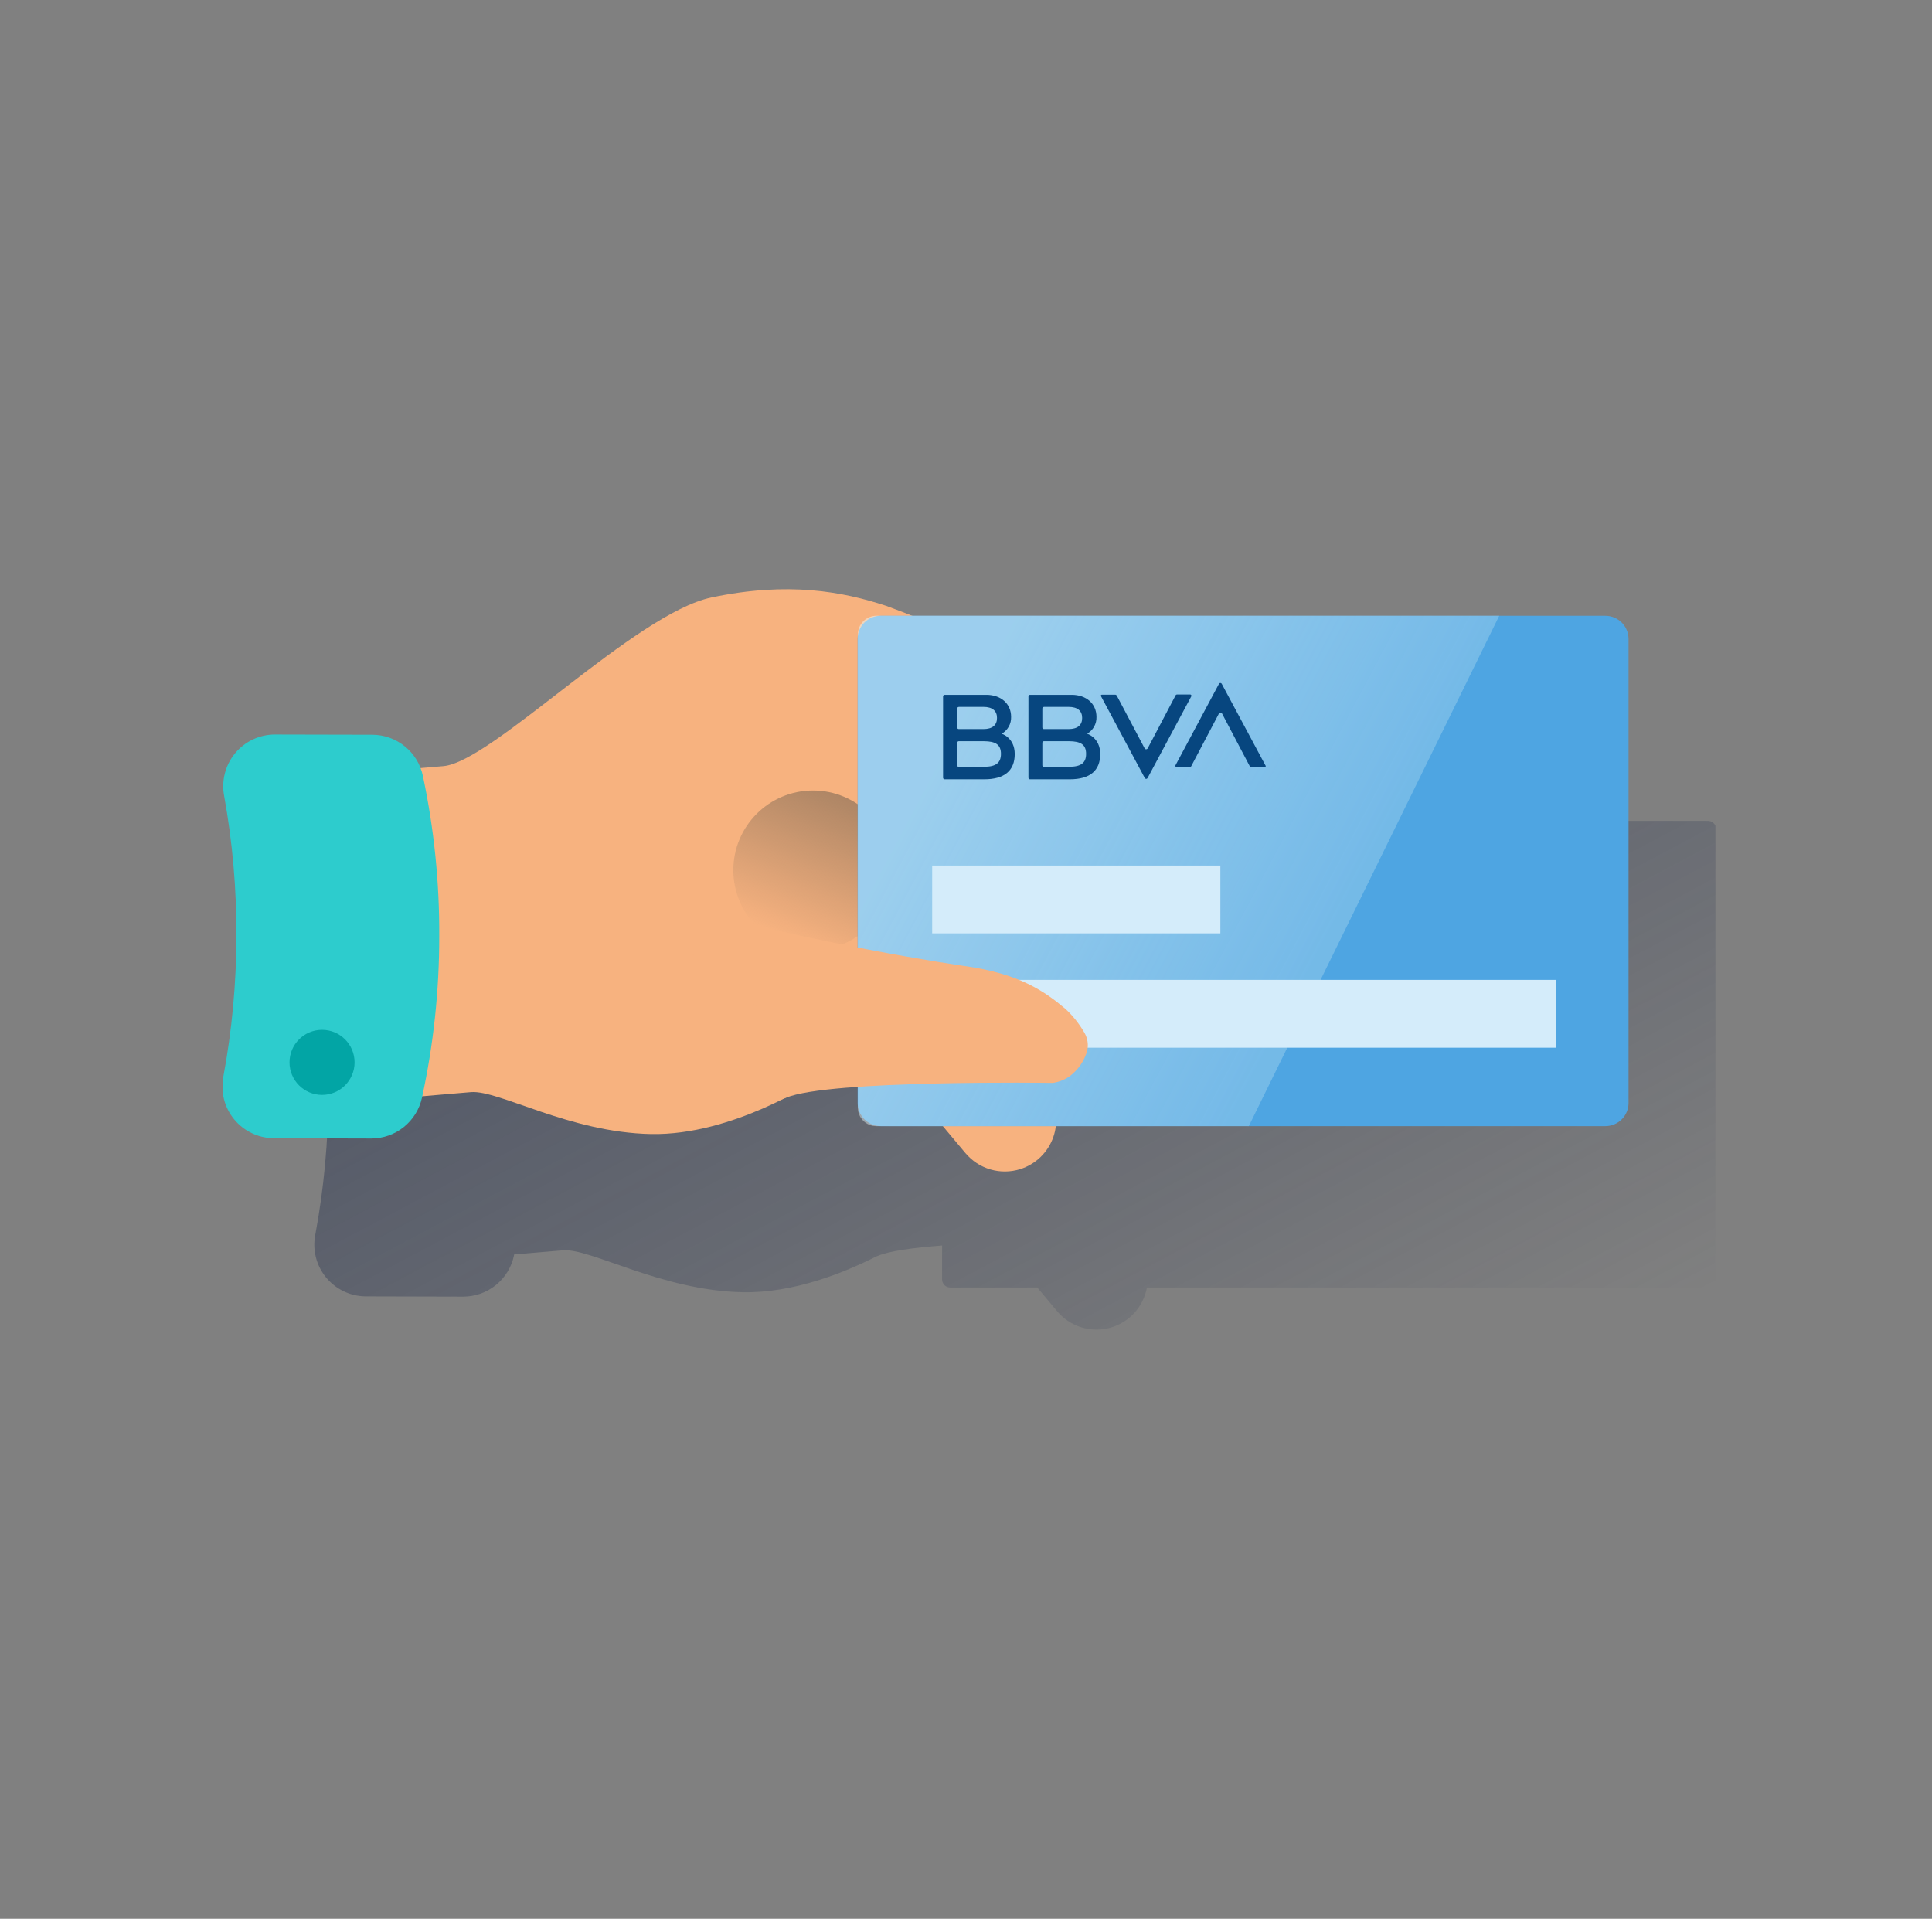 <svg width="145" height="144" viewBox="0 0 145 144" fill="none" xmlns="http://www.w3.org/2000/svg">
<rect x="0" y="0" width="145" height="144" fill="#808080" stroke="none"/>
<g clip-path="url(#clip0_766_1153)">
<path fill-rule="evenodd" clip-rule="evenodd" d="M128.613 61.781L128.568 61.743C128.551 61.731 128.539 61.717 128.523 61.707C128.423 61.639 128.305 61.603 128.184 61.603H83.176C79.995 59.993 76.726 58.563 73.384 57.321C70.133 56.251 66.016 55.48 60.276 56.696C54.536 57.912 43.795 69.047 40.165 69.354L38.455 69.499C38.174 68.767 37.679 68.138 37.034 67.693C36.389 67.248 35.625 67.008 34.842 67.005L27.54 66.984C26.97 66.983 26.407 67.108 25.891 67.35C25.375 67.591 24.918 67.944 24.554 68.382C24.189 68.82 23.925 69.333 23.782 69.885C23.638 70.437 23.617 71.013 23.722 71.573C24.352 75.054 24.66 78.584 24.642 82.121C24.64 85.658 24.312 89.187 23.663 92.664C23.553 93.225 23.569 93.803 23.709 94.358C23.849 94.912 24.11 95.428 24.473 95.87C24.835 96.312 25.291 96.668 25.808 96.914C26.324 97.159 26.888 97.287 27.46 97.289L34.764 97.308C35.655 97.309 36.519 97.004 37.212 96.444C37.905 95.884 38.386 95.103 38.573 94.232C38.573 94.202 38.573 94.171 38.592 94.142L42.243 93.833C44.327 93.655 49.62 96.859 55.745 96.979C59.585 97.055 63.43 95.479 65.763 94.294L65.883 94.249C66.721 93.887 68.517 93.639 70.705 93.471V96.016C70.705 96.177 70.769 96.332 70.883 96.445C70.996 96.559 71.15 96.624 71.311 96.624H77.851L79.341 98.404C79.811 98.964 80.43 99.379 81.126 99.601C81.823 99.823 82.569 99.841 83.275 99.654C83.982 99.468 84.621 99.084 85.118 98.547C85.615 98.01 85.948 97.344 86.079 96.624H128.194C128.274 96.625 128.353 96.609 128.427 96.579C128.501 96.548 128.568 96.504 128.625 96.447C128.681 96.391 128.726 96.323 128.756 96.249C128.787 96.175 128.802 96.096 128.802 96.016V62.211C128.801 62.13 128.783 62.051 128.751 61.977C128.718 61.903 128.671 61.836 128.613 61.781Z" fill="url(#paint0_linear_766_1153)"/>
<path d="M72.571 59.163C72.614 59.241 83.407 63.609 89.857 66.211C91.119 66.722 92.133 67.704 92.684 68.95C93.234 70.195 93.279 71.606 92.808 72.883C92.556 73.564 92.167 74.185 91.663 74.708C91.16 75.23 90.554 75.642 89.883 75.918C89.212 76.194 88.491 76.328 87.766 76.311C87.04 76.294 86.327 76.127 85.669 75.82C79.977 73.156 71.289 69.308 68.871 69.45C65.192 69.666 60.495 70.427 58.276 69.28C56.057 68.132 72.571 59.163 72.571 59.163Z" fill="#F1873E"/>
<path fill-rule="evenodd" clip-rule="evenodd" d="M62.954 59.002L59.528 71.111L72.46 86.539C72.95 87.122 73.601 87.547 74.332 87.761C75.063 87.974 75.841 87.966 76.568 87.739C77.142 87.558 77.667 87.245 78.099 86.825C78.531 86.406 78.859 85.891 79.056 85.322C79.253 84.752 79.314 84.145 79.235 83.548C79.155 82.951 78.937 82.38 78.598 81.883L62.954 59.002Z" fill="#F7B27F"/>
<path d="M30.742 57.712L33.28 57.496C36.905 57.189 47.647 46.054 53.391 44.838C59.136 43.622 63.248 44.394 66.499 45.463C78.504 49.852 89.936 57.645 89.936 57.645L65.287 70.029L61.118 81.149C61.118 81.149 54.983 85.228 48.856 85.107C42.728 84.987 37.437 81.795 35.353 81.96L31.184 82.313L30.742 57.712Z" fill="#F7B27F"/>
<path d="M61.019 71.287C64.322 71.287 67 68.609 67 65.306C67 62.003 64.322 59.325 61.019 59.325C57.715 59.325 55.038 62.003 55.038 65.306C55.038 68.609 57.715 71.287 61.019 71.287Z" fill="url(#paint1_linear_766_1153)"/>
<path fill-rule="evenodd" clip-rule="evenodd" d="M20.646 55.124C20.075 55.122 19.511 55.246 18.994 55.488C18.477 55.729 18.019 56.081 17.654 56.52C17.288 56.959 17.024 57.473 16.88 58.025C16.736 58.577 16.716 59.155 16.82 59.716C17.452 63.196 17.76 66.727 17.741 70.263C17.739 73.8 17.411 77.329 16.761 80.806C16.654 81.367 16.671 81.944 16.812 82.498C16.954 83.051 17.215 83.566 17.578 84.007C17.941 84.447 18.397 84.802 18.913 85.046C19.429 85.291 19.993 85.418 20.564 85.42L27.865 85.441C28.756 85.441 29.619 85.135 30.312 84.576C31.006 84.016 31.486 83.236 31.674 82.365C32.535 78.401 32.968 74.356 32.966 70.299C32.99 66.245 32.579 62.199 31.74 58.233C31.557 57.362 31.081 56.581 30.393 56.019C29.704 55.456 28.844 55.146 27.955 55.14L20.646 55.124Z" fill="#2DCCCD"/>
<path d="M24.171 82.169C25.519 82.169 26.612 81.076 26.612 79.728C26.612 78.379 25.519 77.286 24.171 77.286C22.822 77.286 21.729 78.379 21.729 79.728C21.729 81.076 22.822 82.169 24.171 82.169Z" fill="#02A5A5"/>
<path d="M66.104 46.212H120.489C120.949 46.213 121.39 46.397 121.715 46.722C122.041 47.047 122.224 47.488 122.225 47.949V82.781C122.223 83.24 122.039 83.68 121.714 84.004C121.388 84.328 120.948 84.511 120.489 84.512H66.104C65.644 84.511 65.203 84.328 64.878 84.002C64.552 83.677 64.369 83.236 64.368 82.776V47.949C64.367 47.72 64.411 47.494 64.498 47.283C64.585 47.072 64.713 46.88 64.874 46.718C65.036 46.557 65.228 46.429 65.439 46.342C65.65 46.255 65.876 46.211 66.104 46.212Z" fill="#4EA5E2"/>
<path opacity="0.5" fill-rule="evenodd" clip-rule="evenodd" d="M65.773 84.512H93.725L112.522 46.207H65.792C65.607 46.206 65.424 46.241 65.253 46.312C65.082 46.382 64.926 46.485 64.795 46.616C64.665 46.747 64.561 46.902 64.49 47.073C64.42 47.244 64.384 47.427 64.384 47.612V83.092C64.379 83.277 64.412 83.462 64.479 83.634C64.547 83.807 64.648 83.964 64.778 84.096C64.907 84.229 65.062 84.334 65.233 84.405C65.404 84.477 65.588 84.513 65.773 84.512Z" fill="url(#paint2_linear_766_1153)"/>
<path d="M91.59 64.956H69.962V70.045H91.59V64.956Z" fill="#D4ECFA"/>
<path d="M116.763 73.538H69.545V78.627H116.763V73.538Z" fill="#D4ECFA"/>
<path d="M88.219 52.204L86.135 56.165C86.118 56.194 86.09 56.215 86.057 56.225C86.025 56.235 85.99 56.232 85.96 56.217L85.908 56.165L83.816 52.204C83.806 52.185 83.791 52.169 83.773 52.156C83.754 52.144 83.734 52.136 83.712 52.133H82.704C82.693 52.133 82.681 52.134 82.67 52.139C82.659 52.143 82.65 52.149 82.641 52.157C82.633 52.166 82.627 52.176 82.623 52.187C82.619 52.198 82.618 52.209 82.619 52.221C82.619 52.237 82.619 52.256 82.635 52.256L85.919 58.389C85.934 58.416 85.958 58.436 85.987 58.446C86.016 58.455 86.048 58.454 86.076 58.441L86.128 58.389L89.409 52.256C89.419 52.235 89.42 52.211 89.414 52.189C89.408 52.167 89.395 52.147 89.376 52.133C89.357 52.133 89.341 52.117 89.324 52.117H88.316C88.294 52.123 88.273 52.135 88.255 52.15C88.237 52.165 88.223 52.183 88.212 52.204" fill="#07467F"/>
<path d="M89.401 57.504L91.486 53.543C91.503 53.514 91.531 53.492 91.563 53.483C91.596 53.473 91.63 53.476 91.661 53.491L91.713 53.543L93.797 57.504C93.808 57.523 93.823 57.539 93.841 57.551C93.859 57.564 93.88 57.572 93.901 57.575H94.909C94.921 57.575 94.933 57.573 94.943 57.569C94.954 57.565 94.964 57.559 94.972 57.55C94.98 57.542 94.986 57.532 94.99 57.521C94.994 57.51 94.996 57.498 94.995 57.487C94.995 57.47 94.995 57.452 94.978 57.452L91.694 51.319C91.679 51.292 91.655 51.272 91.626 51.262C91.597 51.252 91.566 51.254 91.538 51.267L91.486 51.319L88.221 57.435C88.212 57.456 88.21 57.48 88.217 57.502C88.223 57.523 88.237 57.543 88.256 57.556C88.273 57.556 88.273 57.575 88.289 57.575H89.297C89.349 57.556 89.385 57.539 89.401 57.504Z" fill="#07467F"/>
<path d="M73.836 57.555H71.96C71.944 57.555 71.928 57.552 71.913 57.546C71.898 57.54 71.885 57.531 71.874 57.52C71.862 57.509 71.853 57.495 71.847 57.48C71.841 57.466 71.838 57.45 71.839 57.434V55.749C71.838 55.733 71.841 55.717 71.847 55.702C71.853 55.687 71.861 55.673 71.873 55.662C71.884 55.65 71.897 55.641 71.912 55.635C71.927 55.629 71.943 55.626 71.96 55.626H73.836C74.723 55.626 75.123 55.887 75.123 56.573C75.123 57.259 74.74 57.545 73.836 57.545M71.96 53.05H73.803C74.479 53.05 74.827 53.343 74.827 53.883C74.827 54.422 74.479 54.715 73.803 54.715H71.96C71.944 54.716 71.928 54.713 71.913 54.707C71.898 54.701 71.885 54.692 71.874 54.681C71.862 54.669 71.853 54.656 71.847 54.641C71.841 54.627 71.838 54.611 71.839 54.595V53.175C71.838 53.159 71.841 53.143 71.847 53.129C71.853 53.114 71.862 53.1 71.874 53.089C71.885 53.078 71.898 53.069 71.913 53.063C71.928 53.057 71.944 53.054 71.96 53.054M75.175 55.068C75.398 54.942 75.583 54.757 75.708 54.533C75.833 54.31 75.894 54.056 75.885 53.8C75.885 52.811 75.121 52.144 74.025 52.144H70.9C70.884 52.143 70.868 52.146 70.853 52.152C70.838 52.158 70.825 52.167 70.814 52.178C70.802 52.19 70.793 52.203 70.787 52.218C70.781 52.233 70.779 52.248 70.779 52.264V58.361C70.778 58.377 70.781 58.394 70.787 58.409C70.793 58.424 70.801 58.437 70.813 58.449C70.824 58.461 70.838 58.47 70.852 58.476C70.867 58.482 70.883 58.485 70.9 58.484H73.881C75.376 58.484 76.157 57.841 76.157 56.592C76.157 55.342 75.168 55.063 75.168 55.063" fill="#07467F"/>
<path d="M80.226 57.555H78.35C78.334 57.555 78.318 57.552 78.304 57.546C78.289 57.54 78.275 57.531 78.264 57.52C78.253 57.509 78.244 57.495 78.238 57.48C78.232 57.466 78.229 57.45 78.23 57.434V55.749C78.229 55.733 78.231 55.717 78.237 55.702C78.243 55.687 78.252 55.673 78.263 55.662C78.275 55.65 78.288 55.641 78.303 55.635C78.318 55.629 78.334 55.626 78.35 55.626H80.226C81.114 55.626 81.513 55.887 81.513 56.573C81.513 57.259 81.13 57.545 80.226 57.545M78.35 53.05H80.193C80.87 53.05 81.218 53.343 81.218 53.883C81.218 54.422 80.87 54.715 80.193 54.715H78.35C78.334 54.716 78.318 54.713 78.304 54.707C78.289 54.701 78.275 54.692 78.264 54.681C78.253 54.67 78.244 54.656 78.238 54.641C78.232 54.627 78.229 54.611 78.23 54.595V53.175C78.229 53.159 78.232 53.143 78.238 53.129C78.244 53.114 78.253 53.1 78.264 53.089C78.275 53.078 78.289 53.069 78.304 53.063C78.318 53.057 78.334 53.054 78.35 53.055M81.582 55.068C81.805 54.942 81.99 54.757 82.115 54.534C82.24 54.31 82.302 54.056 82.292 53.8C82.292 52.811 81.528 52.144 80.432 52.144H77.309C77.293 52.143 77.277 52.146 77.262 52.151C77.247 52.157 77.233 52.166 77.222 52.177C77.21 52.189 77.201 52.202 77.195 52.217C77.189 52.232 77.186 52.248 77.186 52.264V58.361C77.186 58.378 77.188 58.394 77.194 58.409C77.2 58.425 77.209 58.438 77.221 58.45C77.232 58.462 77.246 58.471 77.261 58.477C77.276 58.482 77.293 58.485 77.309 58.484H80.297C81.79 58.484 82.573 57.841 82.573 56.592C82.573 55.343 81.582 55.063 81.582 55.063" fill="#07467F"/>
<path fill-rule="evenodd" clip-rule="evenodd" d="M58.994 82.384C55.251 83.993 59.496 77.155 59.496 77.155C59.496 77.155 50.221 72.068 49.559 67.528C60.319 70.781 72.383 72.496 72.383 72.496C76.535 73.071 78.435 74.425 79.983 75.731C80.533 76.247 81.004 76.841 81.381 77.493C81.631 77.913 81.705 78.415 81.589 78.889C81.368 79.633 80.915 80.287 80.297 80.756C79.917 81.027 79.477 81.203 79.015 81.269C79.015 81.269 62.16 81.021 58.994 82.384Z" fill="#F7B27F"/>
</g>
<defs>
<linearGradient id="paint0_linear_766_1153" x1="60.598" y1="48.884" x2="95.314" y2="114.175" gradientUnits="userSpaceOnUse">
<stop stop-color="#192647" stop-opacity="0.5"/>
<stop offset="1" stop-color="#192647" stop-opacity="0"/>
</linearGradient>
<linearGradient id="paint1_linear_766_1153" x1="62.605" y1="59.342" x2="58.252" y2="69.996" gradientUnits="userSpaceOnUse">
<stop stop-color="#AD8565"/>
<stop offset="1" stop-color="#AD8565" stop-opacity="0"/>
</linearGradient>
<linearGradient id="paint2_linear_766_1153" x1="71.205" y1="55.916" x2="99.306" y2="70.858" gradientUnits="userSpaceOnUse">
<stop stop-color="#E9F8F9"/>
<stop offset="1" stop-color="#E9F8F9" stop-opacity="0.5"/>
</linearGradient>
<clipPath id="clip0_766_1153">
<rect width="112" height="112" fill="white" transform="translate(16.747 16)"/>
</clipPath>
</defs>
</svg>
